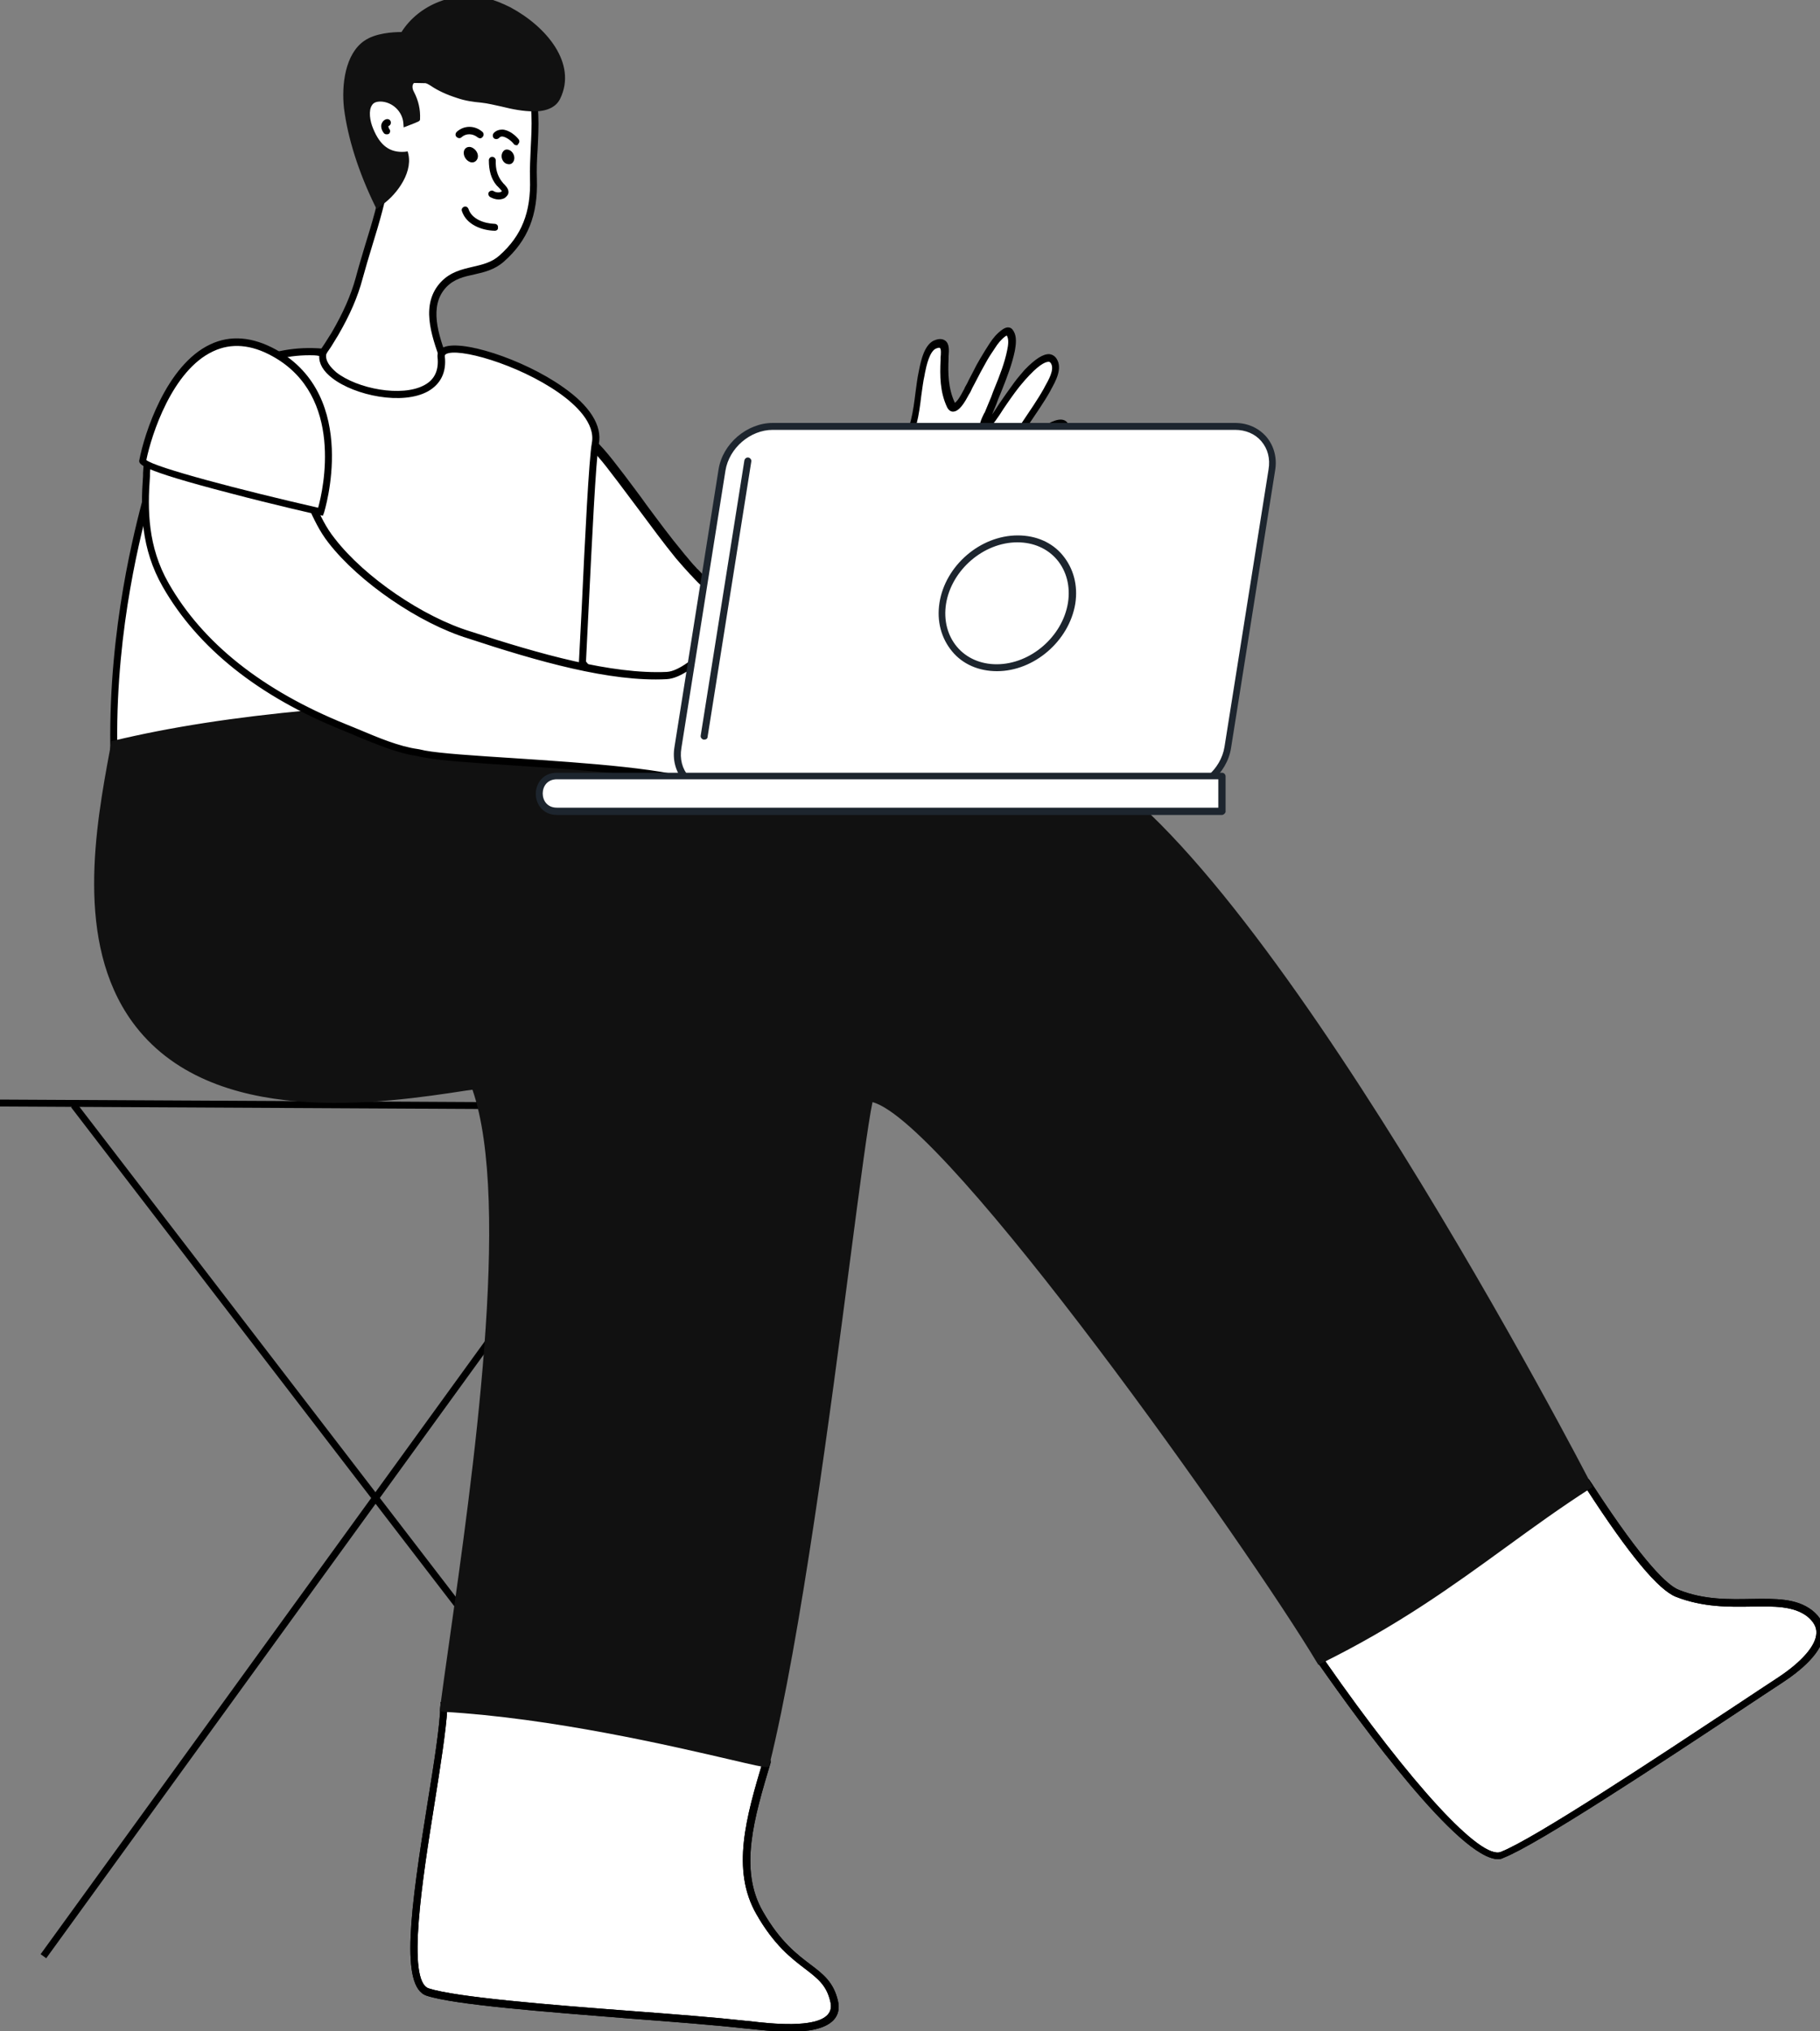 <?xml version="1.0" encoding="utf-8"?>
<!-- Generator: Adobe Illustrator 28.3.0, SVG Export Plug-In . SVG Version: 6.00 Build 0)  -->
<svg version="1.1" id="レイヤー_1" xmlns="http://www.w3.org/2000/svg" xmlns:xlink="http://www.w3.org/1999/xlink" x="0px"
	 y="0px" viewBox="0 0 500 558" style="enable-background:new 0 0 500 558;" xml:space="preserve">
<rect x="0" y="0" width="500" height="558" fill="#808080" stroke="none"/>
<style type="text/css">
	.st0{fill:#FFFFFF;}
	.st1{clip-path:url(#SVGID_00000144303482621661773040000002248902926523222699_);}
	.st2{fill:#111111;}
	.st3{fill-rule:evenodd;clip-rule:evenodd;fill:#FFFFFF;}
	.st4{clip-path:url(#SVGID_00000067197376136915557290000012808066383145645486_);}
	.st5{fill:#1D252E;}
</style>
<g>
	<g>
		<rect x="112.9" y="271.8" transform="matrix(0.793 -0.609 0.609 0.793 -235.538 157.425)" width="1.9" height="307.1"/>
		<rect x="-47.8" y="419.5" transform="matrix(0.587 -0.81 0.81 0.587 -300.577 251.93)" width="288.6" height="1.9"/>
		<path d="M208.1,305.1c0,0-184.4-1-208.1-1.1l0-1.9c23.7,0.1,208.1,1.1,208.1,1.1L208.1,305.1z"/>
		<g>
			<path class="st0" d="M208.7,525.6c9.4,16.3,18.3,14.4,20.4,24.2c2.2,9.9-17.3,7.2-24.3,6.5c-23.6-2.6-75.9-5.3-87.3-9
				c-10.3-3.4,3.7-59.3,4.4-78.8c20.7-0.9,89.9,11.8,88.8,15.5C206,499.9,202,514,208.7,525.6"/>
			<path d="M216.9,558.2c-4,0-8.1-0.5-11.1-0.8l-1.1-0.1c-8-0.9-19.4-1.8-31.4-2.7c-23.8-1.9-48.5-3.8-56.1-6.3
				c-7.3-2.4-4.5-23.5,0.3-53.2c1.7-10.5,3.3-20.5,3.5-26.6c0-0.5,0.4-0.9,0.9-0.9c18.9-0.8,85.8,10.8,89.5,15.5
				c0.4,0.5,0.3,1,0.3,1.2c-4.5,15.1-8.8,29.3-2.1,40.9c0,0,0,0,0,0c4.7,8.2,9.3,11.7,13,14.5c3.6,2.7,6.4,4.9,7.6,10
				c0.5,2.1,0.1,3.9-1.2,5.3C226.6,557.5,221.9,558.2,216.9,558.2z M122.9,469.4c-0.4,6.3-1.9,15.8-3.5,25.9
				c-3.3,20.7-7.8,49-1.6,51c7.4,2.4,33,4.5,55.6,6.2c12,0.9,23.4,1.8,31.5,2.7l1.1,0.1c5.8,0.7,18,2,21.4-1.8
				c0.8-0.9,1.1-2.1,0.7-3.6c-1-4.4-3.4-6.3-6.8-8.9c-3.8-2.9-8.6-6.5-13.5-15.1c-7-12.2-2.8-26.7,1.8-42.1
				C205.4,480.5,144.8,468.9,122.9,469.4z"/>
		</g>
		<path d="M216.9,558.2c-4,0-8.1-0.5-11.1-0.8l-1.1-0.1c-8-0.9-19.4-1.8-31.4-2.7c-23.8-1.9-48.5-3.8-56.1-6.3
			c-7.3-2.4-4.5-23.5,0.3-53.2c1.7-10.5,3.3-20.5,3.5-26.6l0-0.9l0.9,0c18.9-0.8,85.8,10.8,89.5,15.5c0.4,0.5,0.3,1,0.3,1.2
			c-4.5,15.1-8.8,29.3-2.1,40.9l0,0c4.7,8.2,9.3,11.7,13,14.5c3.6,2.7,6.4,4.9,7.6,10c0.5,2.1,0.1,3.9-1.2,5.3
			C226.6,557.5,221.9,558.2,216.9,558.2z M122.9,469.4c-0.4,6.3-1.9,15.8-3.5,25.9c-3.3,20.7-7.8,49-1.6,51c7.4,2.4,33,4.5,55.6,6.2
			c12,0.9,23.4,1.8,31.5,2.7l1.1,0.1c5.8,0.7,18,2,21.4-1.8c0.8-0.9,1.1-2.1,0.7-3.6c-1-4.4-3.4-6.3-6.8-8.9
			c-3.8-2.9-8.6-6.5-13.5-15.1l0,0c-7-12.2-2.8-26.7,1.8-42.1C205.4,480.5,144.8,468.9,122.9,469.4z"/>
		<g>
			<path class="st0" d="M460.7,437.7c14.6,5.7,28.4-0.7,36.3,5.5c8,6.2-2.4,14.6-8.3,18.5c-19.8,13-65.1,43.5-76.2,47.9
				c-10.1,4-47.2-49.6-49.8-53.3c-0.9-1.2,72.6-49.6,73-49.1C436.8,408.6,452.9,434.6,460.7,437.7"/>
			<path d="M411.6,510.8c-10.7,0-37.8-37.1-49.3-53.6l-0.2-0.3c-0.6-0.9-0.6-1.2,6-5.9c9-6.5,26.6-18.2,40-27.1
				c7.3-4.8,14.1-9.3,19.1-12.4c8.9-5.7,8.9-5.7,9.5-4.8c0.1,0.2,0.5,0.7,1,1.5c14,21.5,20.5,27.4,23.5,28.6l0,0
				c7,2.8,13.9,2.6,20,2.5c6.6-0.1,12.3-0.2,16.6,3.1c2.3,1.8,3.4,3.9,3.3,6.2c-0.2,5.3-6.4,10.4-11.6,13.8c-3.2,2.1-7,4.6-11.2,7.4
				c-22.2,14.7-55.8,36.9-65.2,40.6C412.5,510.7,412.1,510.8,411.6,510.8z M364.1,456.4c23.7,34,42.7,54.6,48.2,52.4
				c9.2-3.6,42.7-25.8,64.8-40.4c4.2-2.8,8-5.3,11.2-7.4c6.7-4.4,10.6-8.9,10.7-12.3c0.1-1.7-0.8-3.2-2.5-4.6
				c-3.8-2.9-9.1-2.8-15.3-2.7c-6.3,0.1-13.4,0.2-20.8-2.7l0,0c-4.8-1.9-12.8-11.5-24.4-29.4c-0.2-0.3-0.4-0.6-0.5-0.8
				C427.8,412.6,369.6,451.7,364.1,456.4z M363.6,455.8L363.6,455.8C363.6,455.8,363.6,455.8,363.6,455.8z"/>
		</g>
		<path d="M411.6,510.8c-10.7,0-37.8-37.1-49.3-53.6l-0.2-0.3c-0.6-0.9-0.6-1.2,6-5.9c9-6.5,26.6-18.2,40-27.1
			c7.3-4.8,14.1-9.3,19.1-12.4c8.9-5.7,8.9-5.7,9.5-4.8c0.1,0.2,0.5,0.7,1,1.5c14,21.5,20.5,27.4,23.5,28.6v0c7,2.8,13.9,2.6,20,2.5
			c6.6-0.1,12.3-0.2,16.6,3.1c2.3,1.8,3.4,3.9,3.3,6.2c-0.2,5.3-6.4,10.4-11.6,13.8c-3.2,2.1-7,4.6-11.2,7.4
			c-22.2,14.7-55.8,36.9-65.2,40.6C412.5,510.7,412.1,510.8,411.6,510.8z M364.1,456.4c23.7,34,42.7,54.6,48.2,52.4
			c9.2-3.6,42.7-25.8,64.8-40.4c4.2-2.8,8-5.3,11.2-7.4c6.7-4.4,10.6-8.9,10.7-12.3c0.1-1.7-0.8-3.2-2.5-4.6
			c-3.8-2.9-9.1-2.8-15.3-2.7c-6.3,0.1-13.4,0.2-20.8-2.7c-4.8-1.9-12.8-11.5-24.4-29.4c-0.2-0.3-0.4-0.6-0.5-0.8
			C427.8,412.6,369.6,451.7,364.1,456.4z M363.6,455.8L363.6,455.8C363.6,455.8,363.6,455.8,363.6,455.8z"/>
		<g>
			<g>
				<path class="st0" d="M104.5,21.6c2.5,0.4,4.9,0.2,7.5,0.2c4.4,0.1,8.9,0.5,13.2-0.9c2.2-0.7,4-2,6-3.3c2.5-1.6,5.3-2.7,8-3.9
					c2.5,2.6,4.8,5.5,6.1,8.9c3.1,8.2,0.9,18,1.2,26.4c0.3,8.9-2,15.9-8.7,21.9c-4.8,4.3-11.3,2.3-15.9,7
					c-6.2,6.5-1.2,16.8,1.1,23.7c-5,8.5-16.9,10.3-25.7,8c-4.5-1.2-9.4-3.8-10.7-8.7c1.4-3.3,3.7-6.4,5.5-9.5
					c2.8-4.8,5.2-9.8,6.7-15.2c2.6-9.5,6.1-19.1,7.6-28.8c-5.5-0.4-6.8-8.5-7-12.6c-0.1-1.1-0.1-2.3,0-3.4c0.1-1.4,0.3-2.8,0.7-4.1
					C100.5,25.2,101.8,22,104.5,21.6L104.5,21.6z"/>
				<g>
					<defs>
						<path id="SVGID_1_" d="M104.5,21.6c2.5,0.4,4.9,0.2,7.5,0.2c4.4,0.1,8.9,0.5,13.2-0.9c2.2-0.7,4-2,6-3.3
							c2.5-1.6,5.3-2.7,8-3.9c2.5,2.6,4.8,5.5,6.1,8.9c3.1,8.2,0.9,18,1.2,26.4c0.3,8.9-2,15.9-8.7,21.9c-4.8,4.3-11.3,2.3-15.9,7
							c-6.2,6.5-1.2,16.8,1.1,23.7c-5,8.5-16.9,10.3-25.7,8c-4.5-1.2-9.4-3.8-10.7-8.7c1.4-3.3,3.7-6.4,5.5-9.5
							c2.8-4.8,5.2-9.8,6.7-15.2c2.6-9.5,6.1-19.1,7.6-28.8c-5.5-0.4-6.8-8.5-7-12.6c-0.1-1.1-0.1-2.3,0-3.4
							c0.1-1.4,0.3-2.8,0.7-4.1C100.5,25.2,101.8,22,104.5,21.6L104.5,21.6z"/>
					</defs>
					<clipPath id="SVGID_00000078036211931988159480000003795185192603563651_">
						<use xlink:href="#SVGID_1_"  style="overflow:visible;"/>
					</clipPath>
					<g style="clip-path:url(#SVGID_00000078036211931988159480000003795185192603563651_);">
						<path d="M106.2,36.9c-0.3,0-0.6-0.1-0.8-0.4c-0.6-0.8-0.8-1.7-0.6-2.4c0.2-0.6,0.6-1.1,1.2-1.3c0.5-0.2,1.1,0,1.3,0.5
							c0.2,0.5,0,1.1-0.5,1.3c-0.1,0-0.1,0.1-0.1,0.1c0,0.1,0,0.4,0.3,0.8c0.3,0.4,0.2,1-0.2,1.3C106.6,36.9,106.4,36.9,106.2,36.9z
							"/>
						<path d="M131.9,38c-0.2,0-0.4-0.1-0.6-0.2c-1.4-1.2-3.3-1.2-4.5-0.1c-0.4,0.4-1,0.3-1.4-0.1c-0.4-0.4-0.3-1,0.1-1.4
							c2-1.8,4.9-1.8,7,0c0.4,0.3,0.5,1,0.1,1.4C132.4,37.9,132.1,38,131.9,38z"/>
						<path d="M141.9,39.9c-0.3,0-0.6-0.1-0.8-0.4c-0.7-0.9-2.1-1.9-3.1-2c-0.4,0-0.6,0.1-0.9,0.4c-0.4,0.4-1,0.4-1.4,0.1
							c-0.4-0.4-0.4-1-0.1-1.4c0.6-0.7,1.5-1,2.4-1c2,0.1,3.8,1.8,4.5,2.7c0.3,0.4,0.2,1-0.2,1.3C142.3,39.9,142.1,39.9,141.9,39.9z
							"/>
						<path d="M137,54.8c-0.9,0-1.7-0.3-2.4-0.7c-0.4-0.3-0.6-0.9-0.3-1.3c0.3-0.4,0.9-0.6,1.3-0.3c0.6,0.4,1.7,0.5,2.2,0.1l0.1-0.1
							c-0.1-0.1-0.6-0.7-0.9-1c-0.2-0.2-0.5-0.5-0.6-0.6c-1.5-1.8-2.1-4.1-2.1-6.9c0-0.5,0.5-1,1-0.9c0.5,0,0.9,0.5,0.9,1
							c-0.1,2.4,0.5,4.2,1.6,5.7c0.1,0.1,0.3,0.3,0.4,0.5c0.7,0.7,1.5,1.5,1.5,2.5c0,0.4-0.2,0.9-0.8,1.4
							C138.5,54.6,137.7,54.8,137,54.8z"/>
						<path d="M141.3,43.4c0-1-0.7-2.1-1.8-2.3c-1.1-0.2-1.7,0.9-1.7,1.8c0,1,0.7,2.1,1.8,2.2C140.6,45.3,141.3,44.4,141.3,43.4
							 M141.3,43.4c0-1-0.7-2.1-1.8-2.3c-1.1-0.2-1.7,0.9-1.7,1.8c0,1,0.7,2.1,1.8,2.2C140.6,45.3,141.3,44.4,141.3,43.4"/>
						<path d="M131.3,42.9c0-1.1-0.9-2.2-2-2.5c-1.1-0.2-1.9,0.5-1.9,1.6c0,1.1,0.8,2.3,2,2.6C130.5,44.8,131.3,43.9,131.3,42.9
							 M131.3,42.9c0-1.1-0.9-2.2-2-2.5c-1.1-0.2-1.9,0.5-1.9,1.6c0,1.1,0.8,2.3,2,2.6C130.5,44.8,131.3,43.9,131.3,42.9"/>
						<path d="M135.9,63.4C135.9,63.4,135.9,63.4,135.9,63.4c-3.6-0.1-7.8-1.7-9-5.4c-0.2-0.5,0.1-1,0.6-1.2c0.5-0.2,1,0.1,1.2,0.6
							c0.9,2.8,4.3,4,7.2,4.1c0.5,0,1,0.4,0.9,1C136.9,63,136.5,63.4,135.9,63.4z"/>
					</g>
				</g>
				<path d="M104.4,111.7c-2.6,0-5.1-0.3-7.5-0.9c-2.9-0.7-9.7-3.2-11.4-9.3l-0.1-0.3l0.1-0.3c1-2.3,2.3-4.5,3.7-6.5
					c0.6-1,1.3-2,1.9-3c3.2-5.5,5.3-10.3,6.6-15c0.8-3,1.7-6,2.6-9c1.9-6.1,3.8-12.5,4.8-18.8c-5.7-1.3-6.7-10.4-6.9-13.3
					c-0.1-1.3-0.1-2.5,0-3.6c0.1-1.5,0.4-3,0.7-4.3c1.1-3.9,3-6.2,5.4-6.6l0.2,0l0.2,0c1.7,0.3,3.3,0.3,5,0.2c0.8,0,1.5,0,2.3,0
					c0.8,0,1.5,0,2.3,0.1c3.7,0.1,7.2,0.2,10.6-0.9c1.8-0.6,3.4-1.6,5-2.7l0.8-0.5c1.9-1.3,4.1-2.2,6.2-3.1c0.6-0.3,1.3-0.6,1.9-0.8
					l0.6-0.3l0.5,0.5c3.1,3.1,5.1,6.1,6.3,9.2c2.2,5.8,1.8,12.2,1.5,18.5c-0.2,2.9-0.3,5.6-0.2,8.3c0.3,9.8-2.5,16.8-9.1,22.6
					c-2.5,2.2-5.4,2.9-8.1,3.5c-2.8,0.6-5.5,1.2-7.7,3.5c-4.9,5.2-2.1,13.2,0.3,19.7c0.4,1.1,0.8,2.1,1.1,3.1l0.1,0.4l-0.2,0.4
					C119.8,108.8,112,111.7,104.4,111.7z M87.5,101.2c1.5,5,7.4,7,9.9,7.7c8.6,2.2,19.6,0.4,24.5-7.2c-0.3-0.8-0.6-1.7-0.9-2.6
					c-2.5-7-5.6-15.6,0.2-21.7c2.6-2.7,5.7-3.4,8.7-4.1c2.6-0.6,5.2-1.2,7.3-3.1c6.1-5.4,8.7-11.9,8.4-21.1
					c-0.1-2.7,0.1-5.6,0.2-8.4c0.3-6,0.7-12.3-1.4-17.7c-1-2.7-2.8-5.3-5.4-8.1c-0.4,0.2-0.9,0.4-1.3,0.6c-2,0.9-4.1,1.8-5.9,2.9
					l-0.7,0.5c-1.7,1.1-3.4,2.2-5.4,2.9c-3.7,1.2-7.5,1.1-11.2,1c-0.8,0-1.5,0-2.3-0.1c-0.8,0-1.5,0-2.2,0c-1.7,0-3.4,0.1-5.2-0.2
					c-2,0.4-3.2,3-3.8,5.2c-0.4,1.2-0.6,2.6-0.7,3.9c-0.1,1-0.1,2.1,0,3.3c0.2,2.7,1.1,11.3,6.1,11.7l1,0.1l-0.2,1
					c-1,6.8-3,13.5-5,20c-0.9,2.9-1.8,6-2.6,8.9c-1.3,4.9-3.4,9.8-6.7,15.5c-0.6,1-1.3,2.1-1.9,3.1C89.6,97.2,88.4,99.1,87.5,101.2z
					"/>
				<g>
					<path class="st2" d="M110.8,9.9c4.6-7.7,14.2-11.4,23-9.3c2,0.5,4,1.3,5.8,2.3c8,4.3,18.1,13.8,13.2,23.9c-1.2,2.4-3.9,3-6.3,3
						c-4.9,0-9.5-1.8-14.3-2.3c-2.2-0.3-4.3-0.5-6.5-1.2c-2.4-0.8-4.8-1.8-6.9-3.2c-1.2-0.8-2.8-1.5-4.3-1.3
						c-2.4,0.2-2.7,2.5-1.7,4.3c1.2,2.2,1.7,4.4,1.5,6.9c0,0-2.6,1.1-2.7,1.1c-0.3-3.7-3.4-6.5-7.1-6.7c-5.1-0.2-4.3,5.6-3.1,8.7
						c1.8,4.5,4.7,7.4,9.6,7c1.1,4.9-3.4,10.7-7.3,13.1c-3.9-8-7.3-17.6-8.4-26.5c-0.6-5.5,0.1-14.1,5.1-17.6
						C103.3,10.2,107.7,9.8,110.8,9.9L110.8,9.9z"/>
					<path class="st2" d="M103.5,57.5l-0.5-1c-4.5-9.2-7.5-18.7-8.5-26.8c-0.7-6.3,0.3-14.9,5.6-18.5c3-2.1,7.8-2.4,10.2-2.4
						c0,0,0,0,0,0c4.8-7.6,14.7-11.5,23.8-9.2c1.9,0.5,3.9,1.3,6.1,2.4c9.9,5.3,18.4,15.4,13.7,25.1c-1.1,2.3-3.6,3.5-7.2,3.5
						c-3,0-6-0.6-8.8-1.3c-1.9-0.4-3.8-0.9-5.7-1.1c-2.2-0.2-4.4-0.5-6.7-1.3c-2.8-0.9-5.2-2-7.1-3.3c-1.4-0.9-2.6-1.3-3.7-1.2
						c-0.6,0.1-1,0.3-1.2,0.7c-0.3,0.5-0.2,1.4,0.2,2.1c1.3,2.5,1.8,4.9,1.7,7.4l0,0.2c-0.1,0.5-0.1,0.5-3.2,1.7l-1.3,0.5l-0.1-1.3
						c-0.3-3.1-3-5.7-6.2-5.8c-1.2,0-2,0.3-2.4,1c-1,1.4-0.6,4.3,0.3,6.4c1.9,4.7,4.6,6.7,8.7,6.4l0.8-0.1l0.2,0.8
						c1.2,5.6-3.9,11.8-7.7,14.2L103.5,57.5z M110.3,10.8c-1.9,0-6.5,0.2-9.1,2c-4.6,3.2-5.4,11-4.7,16.7c0.9,7.5,3.6,16.4,7.8,25.1
						c3.1-2.3,6.4-6.8,6.1-10.7c0,0,0,0,0,0c-4.4,0-7.6-2.5-9.7-7.6c-1-2.4-1.6-6-0.1-8.2c0.6-0.9,1.8-1.8,4.1-1.8
						c3.7,0.1,6.9,2.8,7.8,6.3c0.5-0.2,0.8-0.3,1-0.4c0-2-0.4-3.8-1.5-5.8c-0.7-1.3-0.8-2.8-0.2-3.9c0.5-1,1.5-1.6,2.7-1.7
						c1.5-0.2,3.1,0.3,4.9,1.5c1.8,1.1,4,2.2,6.7,3.1c2.1,0.7,4.2,1,6.3,1.2c2,0.2,4,0.7,5.9,1.1c2.9,0.6,5.6,1.3,8.4,1.2
						c2,0,4.5-0.5,5.5-2.5c4.8-9.9-6.3-19.1-12.8-22.6c-2-1.1-3.8-1.8-5.6-2.2c-8.4-2.1-17.7,1.6-21.9,8.8l-0.3,0.5l-0.6,0
						C110.7,10.8,110.5,10.8,110.3,10.8z"/>
				</g>
			</g>
		</g>
		<g>
			<g>
				<path class="st0" d="M160,119.1c4.3,3.1,7.7,7.8,10.9,12c5.4,7,10.4,14.3,16,21.1c0.6,0.8,1.3,1.5,1.9,2.3
					c0.6,0.7,1.2,1.4,1.9,2.1c1.5,1.6,5.3,6.2,8.2,5c12.6-5.2,23-13.9,32.9-23.1c5.7-5.2,11.5-10.3,16.5-16.3c4.2-5.1,3.9-14,5.2-20
					c0.5-2.1,1.3-7.2,4-8.1c2.9-1,2.4,2.2,2.3,4.2c-0.2,4.2-0.1,8.6,1.7,12.5c1.1,2.4,3.7-2.5,4.1-3.2c0.2-0.3,0.4-0.7,0.5-1
					c0.5-0.9,0.7-1.2,1.1-2.2c0.4-0.8,0.8-1.5,1.2-2.3c0.7-1.3,1-2,1.9-3.5c0.8-1.4,1.6-2.8,2.6-4.1c0.9-1.3,1.9-2.6,3.1-3.5
					c0.4-0.3,1.2-0.8,1.6-0.2c1,1.4,0.7,3.4,0.4,5c-0.8,4-2.5,7.9-4,11.7c-0.5,1.3-1.1,2.7-1.6,4c-0.2,0.6-0.5,1.1-0.7,1.7
					c-0.2,0.5-1.7,3.2-1.1,3.9c0.3,0.3,1-0.7,1.2-0.8c1-1.2,1.9-2.6,2.9-3.9c1.2-1.8,1.5-2.2,2.8-4c0.7-1.1,1.5-2.1,2.3-3.1
					c0.5-0.7,1.1-1.3,1.6-2c0.4-0.5,0.8-0.9,1.2-1.3c1.1-1.2,5.6-5.9,7.3-3.2c1.5,2.4-0.7,5.9-1.9,7.9c-2.4,4.2-5.3,8.2-8,12.2
					c-0.9,1.4-3.6,4.2-3.5,6.2c0.1,1,2.8-1.2,2.8-1.3c0.2-0.1,0.4-0.3,0.6-0.4c0.9-0.7,1.7-1.4,2.6-2.1c0.7-0.6,1.4-1.1,2.2-1.7
					c0.5-0.4,1-0.7,1.5-1.1c1-0.7,6-4.4,7-1.7c1.4,4-4.4,8-6.9,10c-0.8,0.6-1.6,1.3-2.3,2c-1,0.8-2,1.7-2.9,2.5
					c-0.9,0.8-3.8,2.7-4.1,4.2c-0.1,0.4,2.9-1.2,3.1-1.2c0.9-0.5,1.6-0.8,2.4-1.3c0.7-0.3,1.3-0.6,2-0.9c0.4-0.2,0.9-0.4,1.3-0.5
					c0.7-0.3,5.3-2,5.7-0.1c0.2,0.9-1.2,1.8-1.7,2.2c-2.3,1.8-4.9,3.4-7.3,5.1c-9.5,6.8-18.1,14.9-28.2,20.8
					c-3.7,2.1-6.9,4.9-10.4,7.4c-7.6,5.4-15.3,10.8-22.8,16.4c-5.8,4.3-12.6,10.3-19.8,12c-7.2,1.7-14.9,2.7-22.1,0.8
					c-10.7-2.8-17.5-12.1-23.8-20.6c-7-9.4-14.2-18.6-22.7-26.7C131.2,132.9,146.9,123.9,160,119.1L160,119.1z"/>
				<path d="M187.6,198.3c-2.9,0-5.8-0.3-8.7-1c-10.9-2.8-17.8-12.2-24-20.4l-0.4-0.5c-6.3-8.5-13.8-18.3-22.6-26.5l-0.3-0.3l0-0.4
					c-1.2-13.2,8.5-23.9,28-30.9l0.5-0.2l0.4,0.3c4,2.9,7.1,7,10.1,10.9l1,1.3c2,2.7,4.1,5.4,6,8.1c3.2,4.3,6.5,8.8,10,13
					c0.6,0.8,1.3,1.5,1.9,2.3c0.6,0.7,1.2,1.4,1.8,2c0.1,0.2,0.3,0.3,0.5,0.5c1.4,1.5,4.6,5.1,6.6,4.3c11.7-4.8,21.5-12.6,32.6-22.9
					c0.8-0.8,1.7-1.5,2.5-2.3c4.8-4.4,9.7-8.9,13.9-13.9c2.8-3.4,3.5-9,4.1-13.8c0.3-2.1,0.5-4,0.9-5.8l0.1-0.5
					c0.5-2.5,1.5-7.3,4.5-8.2c1.1-0.4,2-0.3,2.7,0.2c1.2,0.9,1,2.8,0.9,4.3c0,0.2,0,0.4,0,0.6c-0.2,4-0.1,8.3,1.7,12.1
					c0,0,0,0,0,0.1c0.3-0.2,1-0.8,2.2-3.1l0.1-0.2c0.2-0.3,0.4-0.7,0.5-1c0.5-0.9,0.7-1.2,1.1-2.1l1.2-2.3c0.7-1.4,1-2,1.9-3.5
					c0.8-1.4,1.7-2.8,2.6-4.2c0.9-1.4,2-2.7,3.4-3.7c1.8-1.3,2.7-0.3,2.9,0c1.4,1.8,0.8,4.5,0.6,5.8c-0.8,3.8-2.2,7.4-3.6,10.9
					l-0.4,1c-0.4,0.9-0.8,1.9-1.1,2.8l-1.2,2.9c0,0,0,0.1-0.1,0.1c0.3-0.4,0.6-0.9,0.9-1.3l1.1-1.7c0.7-1,1-1.5,2-2.9
					c0.8-1.1,1.6-2.2,2.3-3.2c0.5-0.7,1.1-1.4,1.6-2c0.4-0.5,0.8-0.9,1.2-1.4c2.9-3,5.1-4.4,6.8-4.3c0.8,0.1,1.5,0.5,2,1.3
					c1.7,2.7-0.4,6.3-1.6,8.5l-0.2,0.4c-1.8,3.2-4,6.3-6,9.3c-0.7,1-1.3,2-2,2.9c-0.2,0.3-0.5,0.7-0.9,1.2c-0.6,0.8-1.6,2.1-2.1,3.2
					c0.3-0.2,0.6-0.4,0.9-0.7l0.6-0.5c0.6-0.4,1.1-0.9,1.7-1.3l0.9-0.7c0.8-0.6,1.4-1.2,2.2-1.7c0.5-0.4,1-0.7,1.5-1.1l0.1-0.1
					c2-1.4,4.9-3.2,6.8-2.6c0.7,0.2,1.2,0.8,1.5,1.5c1.5,4.2-3.3,8-6.2,10.3c-0.4,0.3-0.7,0.6-1,0.8l-0.3,0.3
					c-0.7,0.6-1.3,1.1-2,1.7c-1,0.8-1.9,1.7-2.9,2.5c-0.2,0.2-0.5,0.4-0.9,0.7c0.4-0.2,0.8-0.4,1.2-0.6c0.7-0.3,1.3-0.6,2-0.9
					c0.5-0.2,0.9-0.4,1.4-0.5c3-1.1,4.9-1.3,6-0.7c0.5,0.3,0.8,0.8,0.9,1.3c0.2,1.4-1.1,2.4-1.9,3l-0.2,0.1c-1.5,1.1-3,2.2-4.5,3.2
					c-0.9,0.6-1.9,1.3-2.8,1.9c-3.5,2.5-7,5.3-10.4,8c-5.7,4.5-11.5,9.2-17.9,12.9c-2.4,1.4-4.7,3.1-6.9,4.8
					c-1.1,0.9-2.3,1.7-3.4,2.6l-3.6,2.6c-6.3,4.5-12.8,9.1-19.1,13.8c-1,0.7-2,1.5-3,2.3c-5.1,4-11,8.4-17.2,9.9
					C197.7,197.4,192.8,198.3,187.6,198.3z M133.5,148.7c8.8,8.3,16.2,18.1,22.5,26.5l0.4,0.5c6.2,8.4,12.7,17.1,22.9,19.7
					c7.6,2,15.6,0.6,21.7-0.8c5.8-1.3,11.4-5.7,16.4-9.5c1-0.8,2.1-1.6,3-2.3c6.3-4.7,12.9-9.3,19.2-13.8l3.6-2.6
					c1.1-0.8,2.3-1.7,3.4-2.5c2.2-1.7,4.6-3.5,7.1-4.9c6.3-3.6,12-8.2,17.7-12.7c3.4-2.7,6.9-5.5,10.5-8c0.9-0.7,1.9-1.3,2.8-1.9
					c1.5-1,3-2,4.4-3.1l0.2-0.2c0.7-0.5,1.1-0.9,1.1-1.1c0,0-0.1-0.1-0.6-0.1c-0.6,0-1.7,0.2-3.7,0.9c-0.5,0.2-0.9,0.4-1.4,0.5
					c-0.7,0.3-1.3,0.6-1.9,0.9c-0.8,0.4-1.5,0.7-2.3,1.2l-0.1,0.1c-3.3,1.8-3.6,1.5-4.1,1.2l-0.5-0.4l0.1-0.6c0.3-1.4,1.8-2.6,3.6-4
					c0.3-0.3,0.6-0.5,0.8-0.7c1-0.9,1.9-1.7,2.9-2.5c0.7-0.6,1.3-1.1,2-1.7l0.3-0.3c0.3-0.2,0.6-0.5,1-0.8c2.5-2,6.6-5.2,5.5-8.2
					c-0.1-0.3-0.2-0.3-0.3-0.3c-0.4-0.1-1.6-0.1-5.1,2.4l-0.1,0.1c-0.5,0.3-1,0.7-1.4,1.1c-0.7,0.5-1.4,1.1-2.1,1.6l-1,0.8
					c-0.6,0.5-1.1,0.9-1.7,1.4l-0.6,0.5c-2.4,1.9-3.2,1.8-3.7,1.6c-0.4-0.2-0.7-0.6-0.7-1c-0.1-1.9,1.6-4.1,2.8-5.7
					c0.3-0.4,0.6-0.8,0.8-1.1c0.7-1,1.3-2,2-3c2-3,4.1-6,5.9-9.2l0.2-0.4c1-1.8,2.8-4.8,1.7-6.5c-0.2-0.3-0.4-0.4-0.6-0.4
					c-0.5,0-2,0.2-5.3,3.7c-0.4,0.4-0.8,0.9-1.2,1.3c-0.5,0.6-1.1,1.3-1.6,1.9c-0.8,1-1.5,2-2.3,3.1c-1,1.4-1.3,1.9-2,2.9l-1.1,1.7
					c-0.8,1.2-1.6,2.3-2.5,3.4c-0.6,0.7-1.1,1.2-1.7,1.2c0,0,0,0,0,0c-0.3,0-0.7-0.2-0.9-0.4c-0.7-0.9-0.3-2.3,0.8-4.5
					c0.1-0.2,0.1-0.3,0.2-0.3l1.2-2.9c0.4-0.9,0.8-1.9,1.1-2.8l0.4-1c1.4-3.4,2.8-7,3.5-10.5c0.3-1.4,0.5-3-0.1-4
					c-0.1,0-0.2,0.1-0.4,0.2c-1.1,0.8-2.1,2-2.9,3.3c-0.9,1.3-1.8,2.7-2.5,4c-0.8,1.5-1.2,2.1-1.9,3.5l-1.2,2.3
					c-0.5,0.9-0.7,1.3-1.1,2.2c-0.2,0.3-0.4,0.7-0.6,1l-0.1,0.2c-1.6,3-2.9,4.2-4.1,4.2c-0.4,0-1.1-0.2-1.6-1.2c-2-4.2-2-8.7-1.8-13
					c0-0.2,0-0.4,0-0.7c0.1-0.8,0.2-2.4-0.2-2.6c-0.1-0.1-0.3-0.1-0.9,0.1c-1.9,0.6-2.8,4.8-3.2,6.8l-0.1,0.6
					c-0.4,1.7-0.6,3.6-0.9,5.6c-0.6,5.1-1.4,10.9-4.5,14.8c-4.2,5.2-9.2,9.7-14,14.1c-0.8,0.8-1.7,1.5-2.5,2.3
					c-9.1,8.4-19.9,17.7-33.2,23.2c-3.2,1.3-6.8-2.6-8.8-4.8l-0.5-0.5c-0.6-0.7-1.3-1.4-1.9-2.1c-0.7-0.8-1.3-1.5-2-2.3
					c-3.5-4.3-6.8-8.8-10-13.1c-2-2.6-4-5.4-6-8l-1-1.3c-2.8-3.7-5.7-7.5-9.3-10.2C147.1,124.9,132.4,133.6,133.5,148.7z"/>
			</g>
		</g>
		<g>
			<path class="st0" d="M88.8,96.8C86,107,123.1,116,121.2,98c-0.9-7.9,45.4,8.1,42.3,23.8c-1.3,7-3.4,63.4-4.3,72.1
				c-40.6,2.6-101.3,9.9-128,10.9c-0.4-30,5.4-54.6,9.1-68.2C42.9,127.1,57,93.9,88.8,96.8z"/>
			<path d="M30.3,205.9l0-1c-0.4-32.8,6.8-59.7,9.1-68.5C42.7,124.2,58,93,88.9,95.8l1.1,0.1L89.7,97c-0.6,2.1,1.2,4,2.7,5.3
				c5.7,4.5,18,6.9,24.2,3.5c2.8-1.5,4-4.1,3.6-7.7c-0.1-1,0.3-1.9,1.3-2.5c4.5-2.7,22.2,3,33.1,10.7c7.5,5.2,10.9,10.7,9.9,15.7
				c-0.8,4.2-1.9,27-2.8,45.3c-0.6,12.5-1.1,23.2-1.5,26.7l-0.1,0.8l-0.8,0.1c-19.6,1.2-43.6,3.6-66.8,5.8
				c-24.4,2.4-47.4,4.6-61.2,5.1L30.3,205.9z M85.1,97.6c-27.1,0-40.8,28.1-43.8,39.4c-2.3,8.7-9.4,34.9-9.1,67
				c13.8-0.6,36.3-2.8,60.1-5.1c22.9-2.2,46.6-4.5,66.1-5.8c0.3-4.1,0.8-14.2,1.4-25.8c0.9-19.4,2-41.3,2.8-45.6
				c1-5.4-4.4-10.5-9.1-13.8c-11.3-7.9-27.8-12.5-31-10.6c-0.3,0.2-0.3,0.4-0.3,0.6c0.5,4.3-1.1,7.6-4.6,9.6
				c-7,3.9-20.1,1.2-26.3-3.6c-2.5-1.9-3.7-4-3.6-6.1C86.8,97.6,85.9,97.6,85.1,97.6z"/>
		</g>
		<g>
			<path class="st2" d="M31.6,204.4c29.4-7.1,68.4-11,126.7-11.6c59.8,1.5,87.5-7.4,136.6,16.1C344,232.4,430.5,396,436.4,408.1
				c-23.6,15.1-41.6,32.2-73.7,47.9c-17.4-29-103.4-152.1-123.5-154.4c-3.5,13.3-15.4,129.8-28.5,182.9c-0.2,1-47.4-12.8-88.7-15.2
				c5.4-40.3,21.6-135.5,8.6-171c-22.5,3.4-71.4,12.1-93.3-18.1C21.2,258,27.7,225.9,31.6,204.4z"/>
			<path class="st2" d="M210.6,485.5c-1.1,0-3.7-0.6-10.1-2.1c-15.9-3.7-48.9-11.4-78.7-13.1l-1-0.1l0.1-1c0.7-5.2,1.5-11.1,2.5-18
				c6.4-45.2,17.2-120.6,6.4-151.8l-1.6,0.2c-22.8,3.5-70.4,10.8-91.9-18.9c-15.8-21.9-10-53.7-6.1-74.7l0.4-2.4l0.6-0.1
				c30.8-7.4,71.1-11.1,126.9-11.6c15.1,0.4,28.2,0.1,39.9-0.2c34.9-0.8,60.2-1.3,97.2,16.4c51.3,24.6,141.1,197.9,141.9,199.6
				l0.4,0.8l-0.7,0.5c-8.1,5.2-15.4,10.5-23.1,16.1c-14.6,10.6-29.6,21.5-50.7,31.9l-0.8,0.4l-0.5-0.8
				c-18.5-30.9-101.5-148.4-122-153.8c-1.2,5.6-3.4,22.3-6.1,43c-5.4,41.5-13.6,104.2-22.2,139C211.4,485.2,211.4,485.5,210.6,485.5
				z M123,468.4c29.7,1.8,62.2,9.4,78,13.1c4,0.9,7.5,1.8,8.9,2c8.5-34.8,16.6-96.9,22-138c3-22.9,5.1-39.5,6.4-44.1l0.2-0.8
				l0.8,0.1c11.2,1.3,40.7,37.5,63.4,67.6c26.4,35,51.7,72.2,60.3,86.5c20.6-10.2,35.4-20.9,49.7-31.3c7.5-5.5,14.6-10.6,22.4-15.7
				c-6.5-12.5-91.6-174.5-140.6-198c-36.6-17.5-61.6-17-96.3-16.2c-11.7,0.3-24.9,0.5-39.9,0.2c-55.2,0.5-95.3,4.2-125.8,11.4
				l-0.2,1.2c-4,22-9.5,52,5.8,73.3c20.8,28.8,67.6,21.6,90,18.1l3.1-0.5l0.3,0.7c11.4,31.2,0.5,107.7-6,153.4
				C124.5,457.9,123.7,463.5,123,468.4z"/>
		</g>
		<g>
			<g>
				<path class="st0" d="M41,121.5c0.1-0.4,0.1-0.6,0.2-0.6c1.9-0.3,5.6,0,6.1,0c7.9,0.3,16.4,0.8,24,3.3
					c13.6,4.4,12.5,14.8,19.9,24.4c8.3,10.6,24.5,21.8,37.8,25.9c17.7,5.8,38.4,11.9,54.2,11.1c7.9-0.4,19.1-17.3,27.3-16.6
					c5.2,0.4-2.9,6.7-2.7,13.5c0.2,4.8,22.3-9.6,23.5-5.7c2,6.5-19.8,15.2-19.2,16.7c0.7,1.7,27.2-8.4,28.5-3.7
					c1.4,5.2-24.9,10.1-25.8,12.8c-0.7,2.2,23.8-3,23.8,0.9c-0.1,5.5-22.6,6.8-23.4,7.8c-0.8,1.2,16.9,1.2,15.9,4.4
					c-1.1,3.4-26.3,5.7-37.8,0.5c-13.2-5.9-64.3-6.5-76.7-8.8c-0.6-0.1-1.2-0.2-1.9-0.4c-6.6-0.9-13.8-4.4-19.9-6.9
					c-19.8-8-38.5-20.2-49.3-39.2c-5.5-9.6-6.1-19.1-5.2-30C40.3,130.3,40.6,123.6,41,121.5L41,121.5z"/>
				<path d="M212.3,220c-7,0-14.4-0.9-19.3-3.1c-8.3-3.7-32.5-5.3-51.9-6.6c-10.8-0.7-20.1-1.3-24.6-2.2c-0.6-0.1-1.3-0.2-1.9-0.4
					c-5.3-0.7-11.1-3.2-16.3-5.3c-1.3-0.6-2.6-1.1-3.8-1.6c-23.5-9.4-40.2-22.8-49.8-39.6c-6-10.5-6.1-20.9-5.4-30.5
					c0-0.1,0-0.3,0-0.7c0.1-1.9,0.4-6.8,0.7-8.6l0,0c0.1-0.4,0.2-1.3,1.1-1.4c1.7-0.3,4.6-0.1,5.8,0c0.2,0,0.4,0,0.4,0
					c7.6,0.3,16.4,0.8,24.3,3.3c9.4,3.1,12.1,8.9,15,15.2c1.4,3.1,2.9,6.4,5.4,9.5c8.2,10.6,24.2,21.5,37.3,25.5
					c19,6.2,38.7,11.8,53.9,11.1c3.4-0.2,7.9-4.1,12.3-7.9c5.1-4.5,10.5-9.1,15.1-8.7c0.4,0,1.8,0.1,2.4,1.2
					c0.7,1.3-0.2,2.9-1.4,5.2c-1.3,2.3-2.9,5.2-2.8,8.1c1,0.7,6.9-2,10.5-3.5c6.2-2.7,10.1-4.4,12-3.5c0.5,0.2,0.8,0.6,1,1.1
					c1.6,5.1-7.8,10.5-14.7,14.4c-0.8,0.5-1.7,1-2.5,1.4c1.7-0.4,4-1,5.9-1.5c11.7-3.1,19.5-4.9,20.5-1.3c1,3.7-6,6.3-16.8,9.8
					c-2.8,0.9-6,2-7.8,2.8c1.7,0,4.3-0.3,6.6-0.5c8.2-0.8,13.6-1.2,15.3,0.4c0.4,0.4,0.6,0.9,0.6,1.4c-0.1,4.3-9.1,6.1-19.1,7.7
					c-0.3,0-0.6,0.1-0.9,0.1c0.3,0,0.5,0.1,0.8,0.1c6,0.7,10.3,1.3,11.4,3c0.3,0.5,0.4,1,0.2,1.5c-0.2,0.7-0.9,1.3-2.1,1.9
					C226.9,219,219.8,220,212.3,220z M41.9,121.8c-0.3,1.8-0.6,6.5-0.7,8.3c0,0.4,0,0.6,0,0.7c-0.7,9.3-0.6,19.4,5.1,29.4
					c9.4,16.5,25.8,29.5,48.8,38.8c1.2,0.5,2.5,1,3.9,1.6c5,2.1,10.7,4.5,15.8,5.2c0.7,0.1,1.3,0.3,1.9,0.4
					c4.3,0.8,13.6,1.4,24.4,2.1c19.6,1.3,43.9,2.9,52.6,6.8c11.5,5.2,35,2.5,36.4,0.1c-0.8-1-7.2-1.8-10-2.1
					c-4.4-0.5-5.5-0.7-5.9-1.5c-0.2-0.4-0.1-0.8,0.1-1.1c0.4-0.6,1.3-0.8,5.7-1.4c5.2-0.8,17.4-2.7,17.5-5.8
					c-0.9-1.1-9.6-0.3-13.8,0.1c-7.1,0.7-9,0.7-9.7-0.2c-0.3-0.3-0.3-0.7-0.2-1.1c0.5-1.4,3.1-2.3,10.3-4.7
					c5.6-1.8,16.1-5.3,15.5-7.5c-0.5-2-13.3,1.4-18.1,2.7c-8.2,2.2-9.7,2.5-10.3,1.2c-0.6-1.3,0.8-2,5.3-4.6
					c5.2-3,14.9-8.5,13.8-12.1c-1-0.6-6.8,2-10.4,3.6c-6.5,2.8-10.5,4.5-12.3,3.4c-0.5-0.3-0.8-0.9-0.9-1.6c-0.1-3.4,1.6-6.5,3-9.1
					c0.6-1.1,1.6-2.9,1.4-3.3l0,0c0,0-0.2-0.2-0.8-0.2c-3.9-0.3-8.9,4-13.7,8.3c-4.8,4.2-9.4,8.2-13.5,8.4
					c-15.5,0.8-35.4-4.9-54.5-11.2c-13.4-4.1-29.9-15.4-38.3-26.2c-2.6-3.3-4.1-6.7-5.6-9.9c-2.8-6.1-5.2-11.3-13.8-14.1
					c-7.7-2.5-16.3-3-23.8-3.2c-0.1,0-0.3,0-0.5,0C45.8,121.8,43.5,121.6,41.9,121.8z M41.3,121.8C41.3,121.8,41.3,121.8,41.3,121.8
					L41.3,121.8C41.3,121.8,41.3,121.8,41.3,121.8z"/>
			</g>
			<g>
				<path class="st0" d="M88,140.6c0,0-49.4-11.2-48.9-14.1C41,117.1,51.9,84,75.3,97C98.1,109.6,88,140.6,88,140.6z"/>
				<path d="M88.7,141.7l-0.9-0.2c-0.1,0-12.5-2.8-24.6-6c-25.4-6.6-25.2-8-24.9-9.2c1.3-6.9,7.3-26,19.5-31.7
					c5.5-2.6,11.6-2.1,18.1,1.5C99,109,89.1,140.6,89,140.9L88.7,141.7z M40.2,126.4c2.6,2.1,25.8,8.2,47.2,13.1
					c1.4-5,7.2-30.7-12.5-41.6c-5.9-3.3-11.4-3.7-16.3-1.4C47.3,101.7,41.6,119.5,40.2,126.4z"/>
			</g>
		</g>
	</g>
	<g>
		<path class="st3" d="M349.3,129.2c1.1-6.6-3.5-12-10.1-12h-127c-6.6,0-12.9,5.4-13.9,12l-12.1,76.2c-1.1,6.6,3.5,12,10.1,12h127
			c6.6,0,12.9-5.4,13.9-12L349.3,129.2L349.3,129.2z"/>
		<g>
			<defs>
				<path id="SVGID_00000016782718475791534330000012431047604619531394_" d="M349.3,129.2c1.1-6.6-3.5-12-10.1-12h-127
					c-6.6,0-12.9,5.4-13.9,12l-12.1,76.2c-1.1,6.6,3.5,12,10.1,12h127c6.6,0,12.9-5.4,13.9-12L349.3,129.2L349.3,129.2z"/>
			</defs>
			<clipPath id="SVGID_00000019667325938749833070000017210681957336012676_">
				<use xlink:href="#SVGID_00000016782718475791534330000012431047604619531394_"  style="overflow:visible;"/>
			</clipPath>
			<g style="clip-path:url(#SVGID_00000019667325938749833070000017210681957336012676_);">
				<g>
					<path class="st3" d="M279.5,148c9.8,0,16.4,7.9,14.9,17.7c-1.6,9.8-10.7,17.7-20.5,17.7c-9.8,0-16.4-7.9-14.9-17.7
						C260.6,156,269.8,148,279.5,148z"/>
					<path class="st5" d="M273.9,184.4c-5,0-9.4-1.9-12.3-5.4c-3-3.6-4.3-8.3-3.5-13.4c1.6-10.2,11.2-18.5,21.5-18.5
						c5,0,9.4,1.9,12.3,5.4c3,3.6,4.3,8.3,3.5,13.4C293.7,176.1,284.1,184.4,273.9,184.4z M279.5,149c-9.3,0-18.1,7.6-19.6,16.9
						c-0.7,4.5,0.4,8.7,3,11.8c2.6,3.1,6.5,4.8,10.9,4.8c9.3,0,18.1-7.6,19.6-16.9c0.7-4.5-0.4-8.7-3-11.8
						C287.8,150.7,283.9,149,279.5,149z"/>
				</g>
				<path class="st5" d="M193.5,203.2c0,0-0.1,0-0.2,0c-0.5-0.1-0.9-0.6-0.8-1.1l12-75.6c0.1-0.5,0.6-0.9,1.1-0.8
					c0.5,0.1,0.9,0.6,0.8,1.1l-12,75.6C194.4,202.9,194,203.2,193.5,203.2z"/>
			</g>
		</g>
		<path class="st5" d="M323.3,218.3h-127c-3.5,0-6.5-1.4-8.6-3.8c-2.1-2.5-3-5.8-2.4-9.3l12.1-76.2c1.1-7.1,7.8-12.8,14.9-12.8h127
			c3.5,0,6.5,1.4,8.6,3.8c2.1,2.5,3,5.8,2.4,9.3l-12.1,76.2C337.1,212.6,330.4,218.3,323.3,218.3z M212.3,118.1c-6.2,0-12,5-13,11.2
			l-12.1,76.2c-0.5,3,0.2,5.7,2,7.8c1.7,2,4.3,3.1,7.2,3.1h127c6.2,0,12-5,13-11.2l12.1-76.2c0.5-3-0.2-5.7-2-7.8
			c-1.7-2-4.3-3.1-7.2-3.1H212.3z M349.3,129.2L349.3,129.2L349.3,129.2z"/>
		<g>
			<path class="st3" d="M335.7,213.2H153c-6.5,0-6.5,9.8,0,9.8h182.7V213.2z"/>
			<path class="st5" d="M335.7,223.9H153c-3.8,0-5.8-2.9-5.8-5.8s2-5.8,5.8-5.8h182.7c0.5,0,1,0.4,1,1v9.8
				C336.6,223.4,336.2,223.9,335.7,223.9z M153,214.1c-2.7,0-3.9,2-3.9,3.9s1.2,3.9,3.9,3.9h181.7v-7.8H153z"/>
		</g>
	</g>
</g>
</svg>
